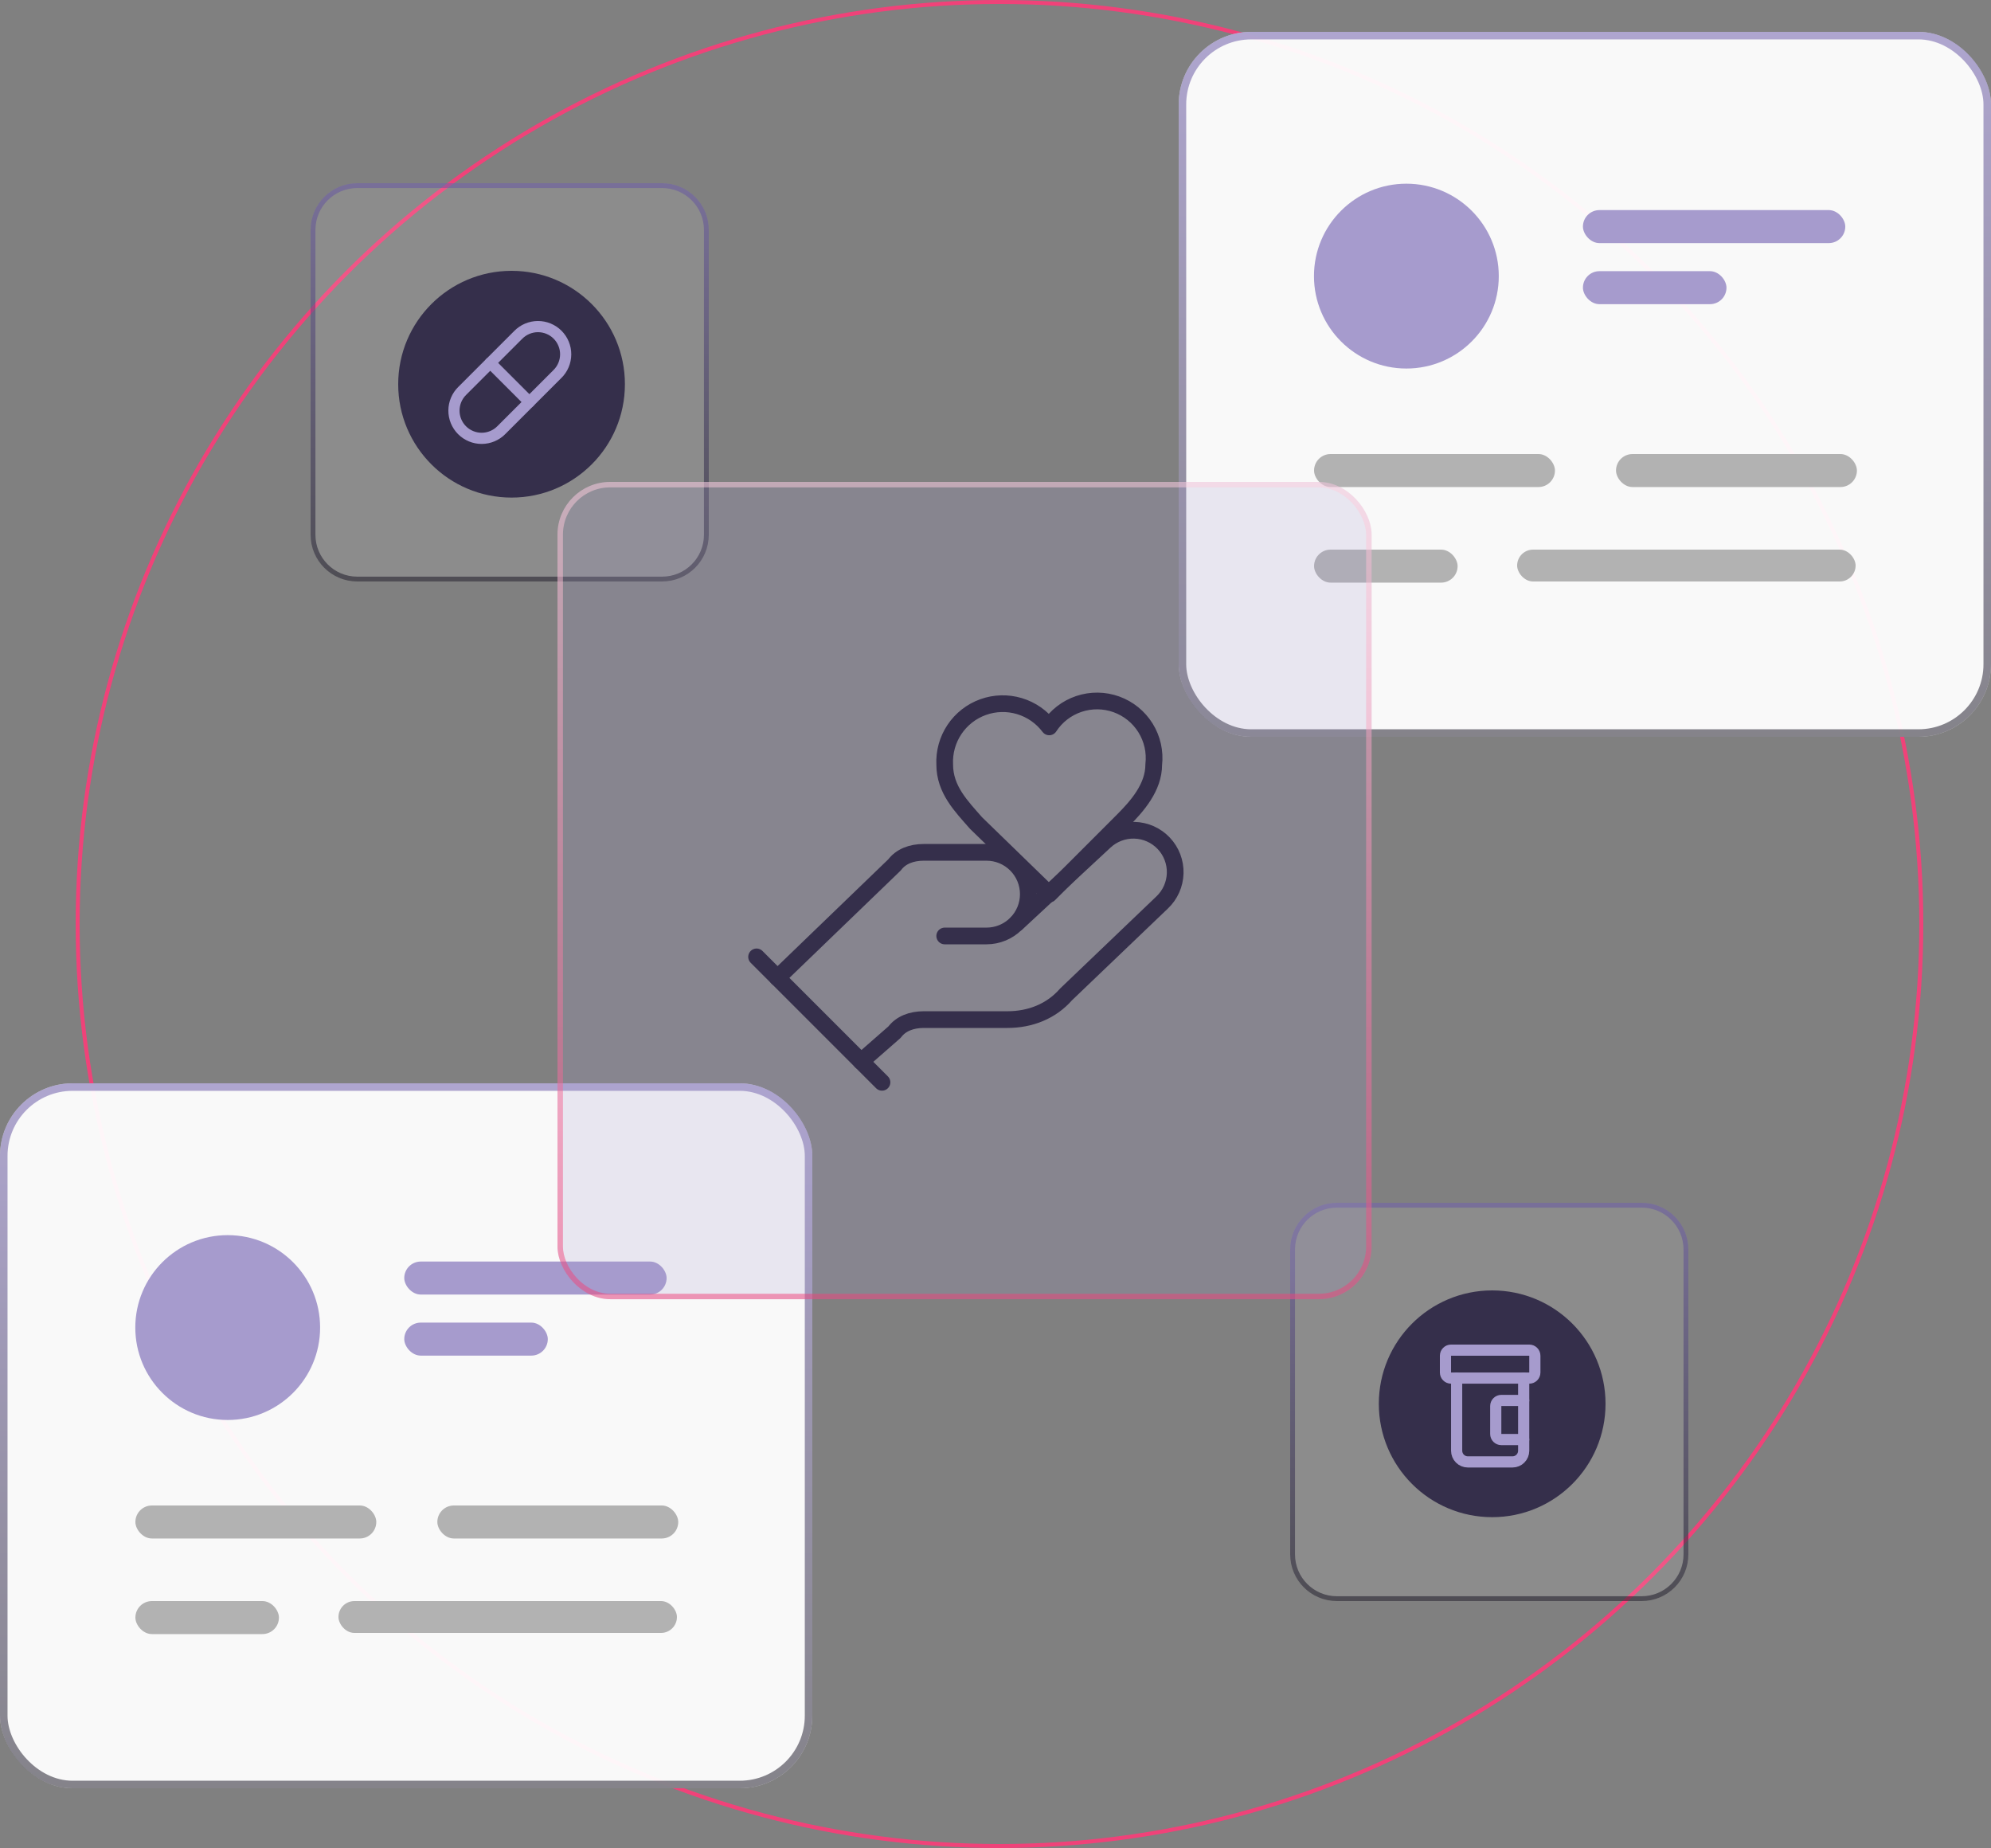 <?xml version="1.0" encoding="UTF-8"?> <svg xmlns="http://www.w3.org/2000/svg" width="500" height="464" viewBox="0 0 500 464" fill="none"><rect x="0" y="0" width="500" height="464" fill="#808080" stroke="none"/><circle cx="251" cy="232" r="231.5" stroke="#F04279"></circle><rect x="296" y="8" width="204" height="177" rx="18.232" fill="white" fill-opacity="0.95"></rect><rect x="296.945" y="8.945" width="202.11" height="175.11" rx="17.287" stroke="url(#paint0_linear_2789_76)" stroke-opacity="0.5" stroke-width="1.89"></rect><circle cx="353.183" cy="69.327" r="23.205" fill="#A69BCD"></circle><rect x="397.521" y="52.751" width="65.885" height="8.287" rx="4.144" fill="#A69BCD"></rect><rect x="330" y="114" width="60.498" height="8.287" rx="4.144" fill="#B2B2B2"></rect><rect x="381" y="138" width="85" height="8" rx="4" fill="#B2B2B2"></rect><rect x="405.83" y="114" width="60.498" height="8.287" rx="4.144" fill="#B2B2B2"></rect><rect x="397.521" y="68.084" width="36.05" height="8.287" rx="4.144" fill="#A69BCD"></rect><rect x="330" y="138" width="36.05" height="8.287" rx="4.144" fill="#B2B2B2"></rect><rect y="272" width="204" height="177" rx="18.232" fill="white" fill-opacity="0.95"></rect><rect x="0.945" y="272.945" width="202.11" height="175.11" rx="17.287" stroke="url(#paint1_linear_2789_76)" stroke-opacity="0.5" stroke-width="1.89"></rect><circle cx="57.183" cy="333.327" r="23.205" fill="#A69BCD"></circle><rect x="101.521" y="316.75" width="65.885" height="8.287" rx="4.144" fill="#A69BCD"></rect><rect x="34" y="378" width="60.498" height="8.287" rx="4.144" fill="#B2B2B2"></rect><rect x="85" y="402" width="85" height="8" rx="4" fill="#B2B2B2"></rect><rect x="109.83" y="378" width="60.498" height="8.287" rx="4.144" fill="#B2B2B2"></rect><rect x="101.521" y="332.083" width="36.05" height="8.287" rx="4.144" fill="#A69BCD"></rect><rect x="34" y="402" width="36.05" height="8.287" rx="4.144" fill="#B2B2B2"></rect><path d="M324 313.721C324 307.248 329.248 302 335.721 302H412.279C418.752 302 424 307.248 424 313.721V390.279C424 396.752 418.752 402 412.279 402H335.721C329.248 402 324 396.752 324 390.279V313.721Z" fill="white" fill-opacity="0.1"></path><path d="M324.608 313.721C324.608 307.583 329.583 302.608 335.721 302.608H412.279C418.417 302.608 423.392 307.583 423.392 313.721V390.279C423.392 396.417 418.417 401.392 412.279 401.392H335.721C329.583 401.392 324.608 396.417 324.608 390.279V313.721Z" stroke="url(#paint2_linear_2789_76)" stroke-opacity="0.5" stroke-width="1.215"></path><circle cx="374.73" cy="352.467" r="28.467" fill="#352F4B"></circle><path d="M382.642 351.627H377.03C376.658 351.627 376.301 351.775 376.038 352.038C375.775 352.301 375.627 352.658 375.627 353.03V360.045C375.627 360.417 375.775 360.774 376.038 361.037C376.301 361.3 376.658 361.448 377.03 361.448H382.642" stroke="#A69BCD" stroke-width="2.806" stroke-linecap="round" stroke-linejoin="round"></path><path d="M365.807 346.015V364.254C365.807 364.998 366.102 365.712 366.628 366.238C367.155 366.765 367.868 367.06 368.613 367.06H379.837C380.581 367.06 381.295 366.765 381.821 366.238C382.347 365.712 382.643 364.998 382.643 364.254V346.015" stroke="#A69BCD" stroke-width="2.806" stroke-linecap="round" stroke-linejoin="round"></path><path d="M384.045 339H364.403C363.628 339 363 339.628 363 340.403V344.612C363 345.387 363.628 346.015 364.403 346.015H384.045C384.82 346.015 385.448 345.387 385.448 344.612V340.403C385.448 339.628 384.82 339 384.045 339Z" stroke="#A69BCD" stroke-width="2.806" stroke-linecap="round" stroke-linejoin="round"></path><path d="M78 57.721C78 51.248 83.248 46 89.721 46H166.279C172.752 46 178 51.248 178 57.721V134.279C178 140.752 172.752 146 166.279 146H89.721C83.248 146 78 140.752 78 134.279V57.721Z" fill="white" fill-opacity="0.1"></path><path d="M78.608 57.721C78.608 51.583 83.583 46.608 89.721 46.608H166.279C172.417 46.608 177.392 51.583 177.392 57.721V134.279C177.392 140.417 172.417 145.392 166.279 145.392H89.721C83.583 145.392 78.608 140.417 78.608 134.279V57.721Z" stroke="url(#paint3_linear_2789_76)" stroke-opacity="0.5" stroke-width="1.215"></path><circle cx="128.467" cy="96.467" r="28.467" fill="#352F4B"></circle><path d="M125.922 107.973L139.973 93.922C140.63 93.279 141.152 92.512 141.51 91.665C141.868 90.819 142.055 89.909 142.06 88.99C142.065 88.071 141.887 87.16 141.537 86.31C141.188 85.46 140.673 84.687 140.023 84.037C139.373 83.387 138.6 82.872 137.75 82.523C136.9 82.173 135.989 81.995 135.07 82C134.151 82.005 133.241 82.192 132.395 82.55C131.548 82.908 130.781 83.43 130.138 84.087L116.087 98.138C115.43 98.781 114.908 99.548 114.55 100.395C114.192 101.241 114.005 102.151 114 103.07C113.995 103.989 114.173 104.9 114.523 105.75C114.872 106.6 115.387 107.373 116.037 108.023C116.687 108.673 117.46 109.188 118.31 109.537C119.16 109.887 120.071 110.065 120.99 110.06C121.909 110.055 122.819 109.868 123.665 109.51C124.512 109.152 125.279 108.63 125.922 107.973Z" stroke="#A69BCD" stroke-width="2.806" stroke-linecap="round" stroke-linejoin="round"></path><path d="M123.113 91.112L132.949 100.948" stroke="#A69BCD" stroke-width="2.806" stroke-linecap="round" stroke-linejoin="round"></path><g data-figma-bg-blur-radius="28.6365"><rect x="140" y="121" width="204.447" height="205.208" rx="13.236" fill="#A69BCD" fill-opacity="0.2"></rect><rect x="140.686" y="121.686" width="203.075" height="203.835" rx="12.55" stroke="url(#paint4_linear_2789_76)" stroke-opacity="0.5" stroke-width="1.372"></rect></g><path d="M237.245 235.004H247.744C250.528 235.004 253.199 233.898 255.168 231.929C257.136 229.96 258.243 227.29 258.243 224.506C258.243 221.721 257.136 219.051 255.168 217.082C253.199 215.113 250.528 214.007 247.744 214.007H231.996C228.846 214.007 226.221 215.057 224.647 217.156L195.25 245.503" stroke="#352F4B" stroke-width="4.195" stroke-linecap="round" stroke-linejoin="round"></path><path d="M216.248 266.5L224.647 259.151C226.222 257.052 228.847 256.002 231.996 256.002H252.994C258.768 256.002 264.017 253.902 267.692 249.702L291.839 226.605C293.865 224.691 295.047 222.05 295.126 219.264C295.205 216.478 294.173 213.775 292.259 211.749C290.345 209.724 287.704 208.541 284.918 208.463C282.132 208.384 279.429 209.415 277.403 211.329L255.356 231.802" stroke="#352F4B" stroke-width="4.195" stroke-linecap="round" stroke-linejoin="round"></path><path d="M190 240.254L221.496 271.75" stroke="#352F4B" stroke-width="4.195" stroke-linecap="round" stroke-linejoin="round"></path><path d="M281.864 206.133C285.539 202.458 289.738 197.734 289.738 191.959C290.105 188.752 289.378 185.514 287.675 182.771C285.972 180.028 283.392 177.941 280.355 176.847C277.317 175.754 273.999 175.718 270.938 176.746C267.877 177.774 265.253 179.805 263.492 182.51C261.618 180.015 258.993 178.186 256.003 177.291C253.013 176.397 249.815 176.485 246.879 177.542C243.942 178.599 241.422 180.57 239.688 183.165C237.954 185.76 237.098 188.842 237.245 191.959C237.245 198.259 241.444 202.458 245.119 206.658L263.492 224.506L281.864 206.133Z" stroke="#352F4B" stroke-width="4.195" stroke-linecap="round" stroke-linejoin="round"></path><defs><clipPath id="bgblur_0_2789_76_clip_path" transform="translate(-111.363 -92.364)"><rect x="140" y="121" width="204.447" height="205.208" rx="13.236"></rect></clipPath><linearGradient id="paint0_linear_2789_76" x1="398" y1="8" x2="398" y2="185" gradientUnits="userSpaceOnUse"><stop stop-color="#6553A6"></stop><stop offset="1" stop-color="#110E1C"></stop></linearGradient><linearGradient id="paint1_linear_2789_76" x1="102" y1="272" x2="102" y2="449" gradientUnits="userSpaceOnUse"><stop stop-color="#6553A6"></stop><stop offset="1" stop-color="#110E1C"></stop></linearGradient><linearGradient id="paint2_linear_2789_76" x1="374" y1="302" x2="374" y2="402" gradientUnits="userSpaceOnUse"><stop stop-color="#6553A6"></stop><stop offset="1" stop-color="#110E1C"></stop></linearGradient><linearGradient id="paint3_linear_2789_76" x1="128" y1="46" x2="128" y2="146" gradientUnits="userSpaceOnUse"><stop stop-color="#6553A6"></stop><stop offset="1" stop-color="#110E1C"></stop></linearGradient><linearGradient id="paint4_linear_2789_76" x1="242.224" y1="121" x2="242.224" y2="326.208" gradientUnits="userSpaceOnUse"><stop stop-color="#FFCFDE"></stop><stop offset="1" stop-color="#F04279"></stop></linearGradient></defs></svg> 